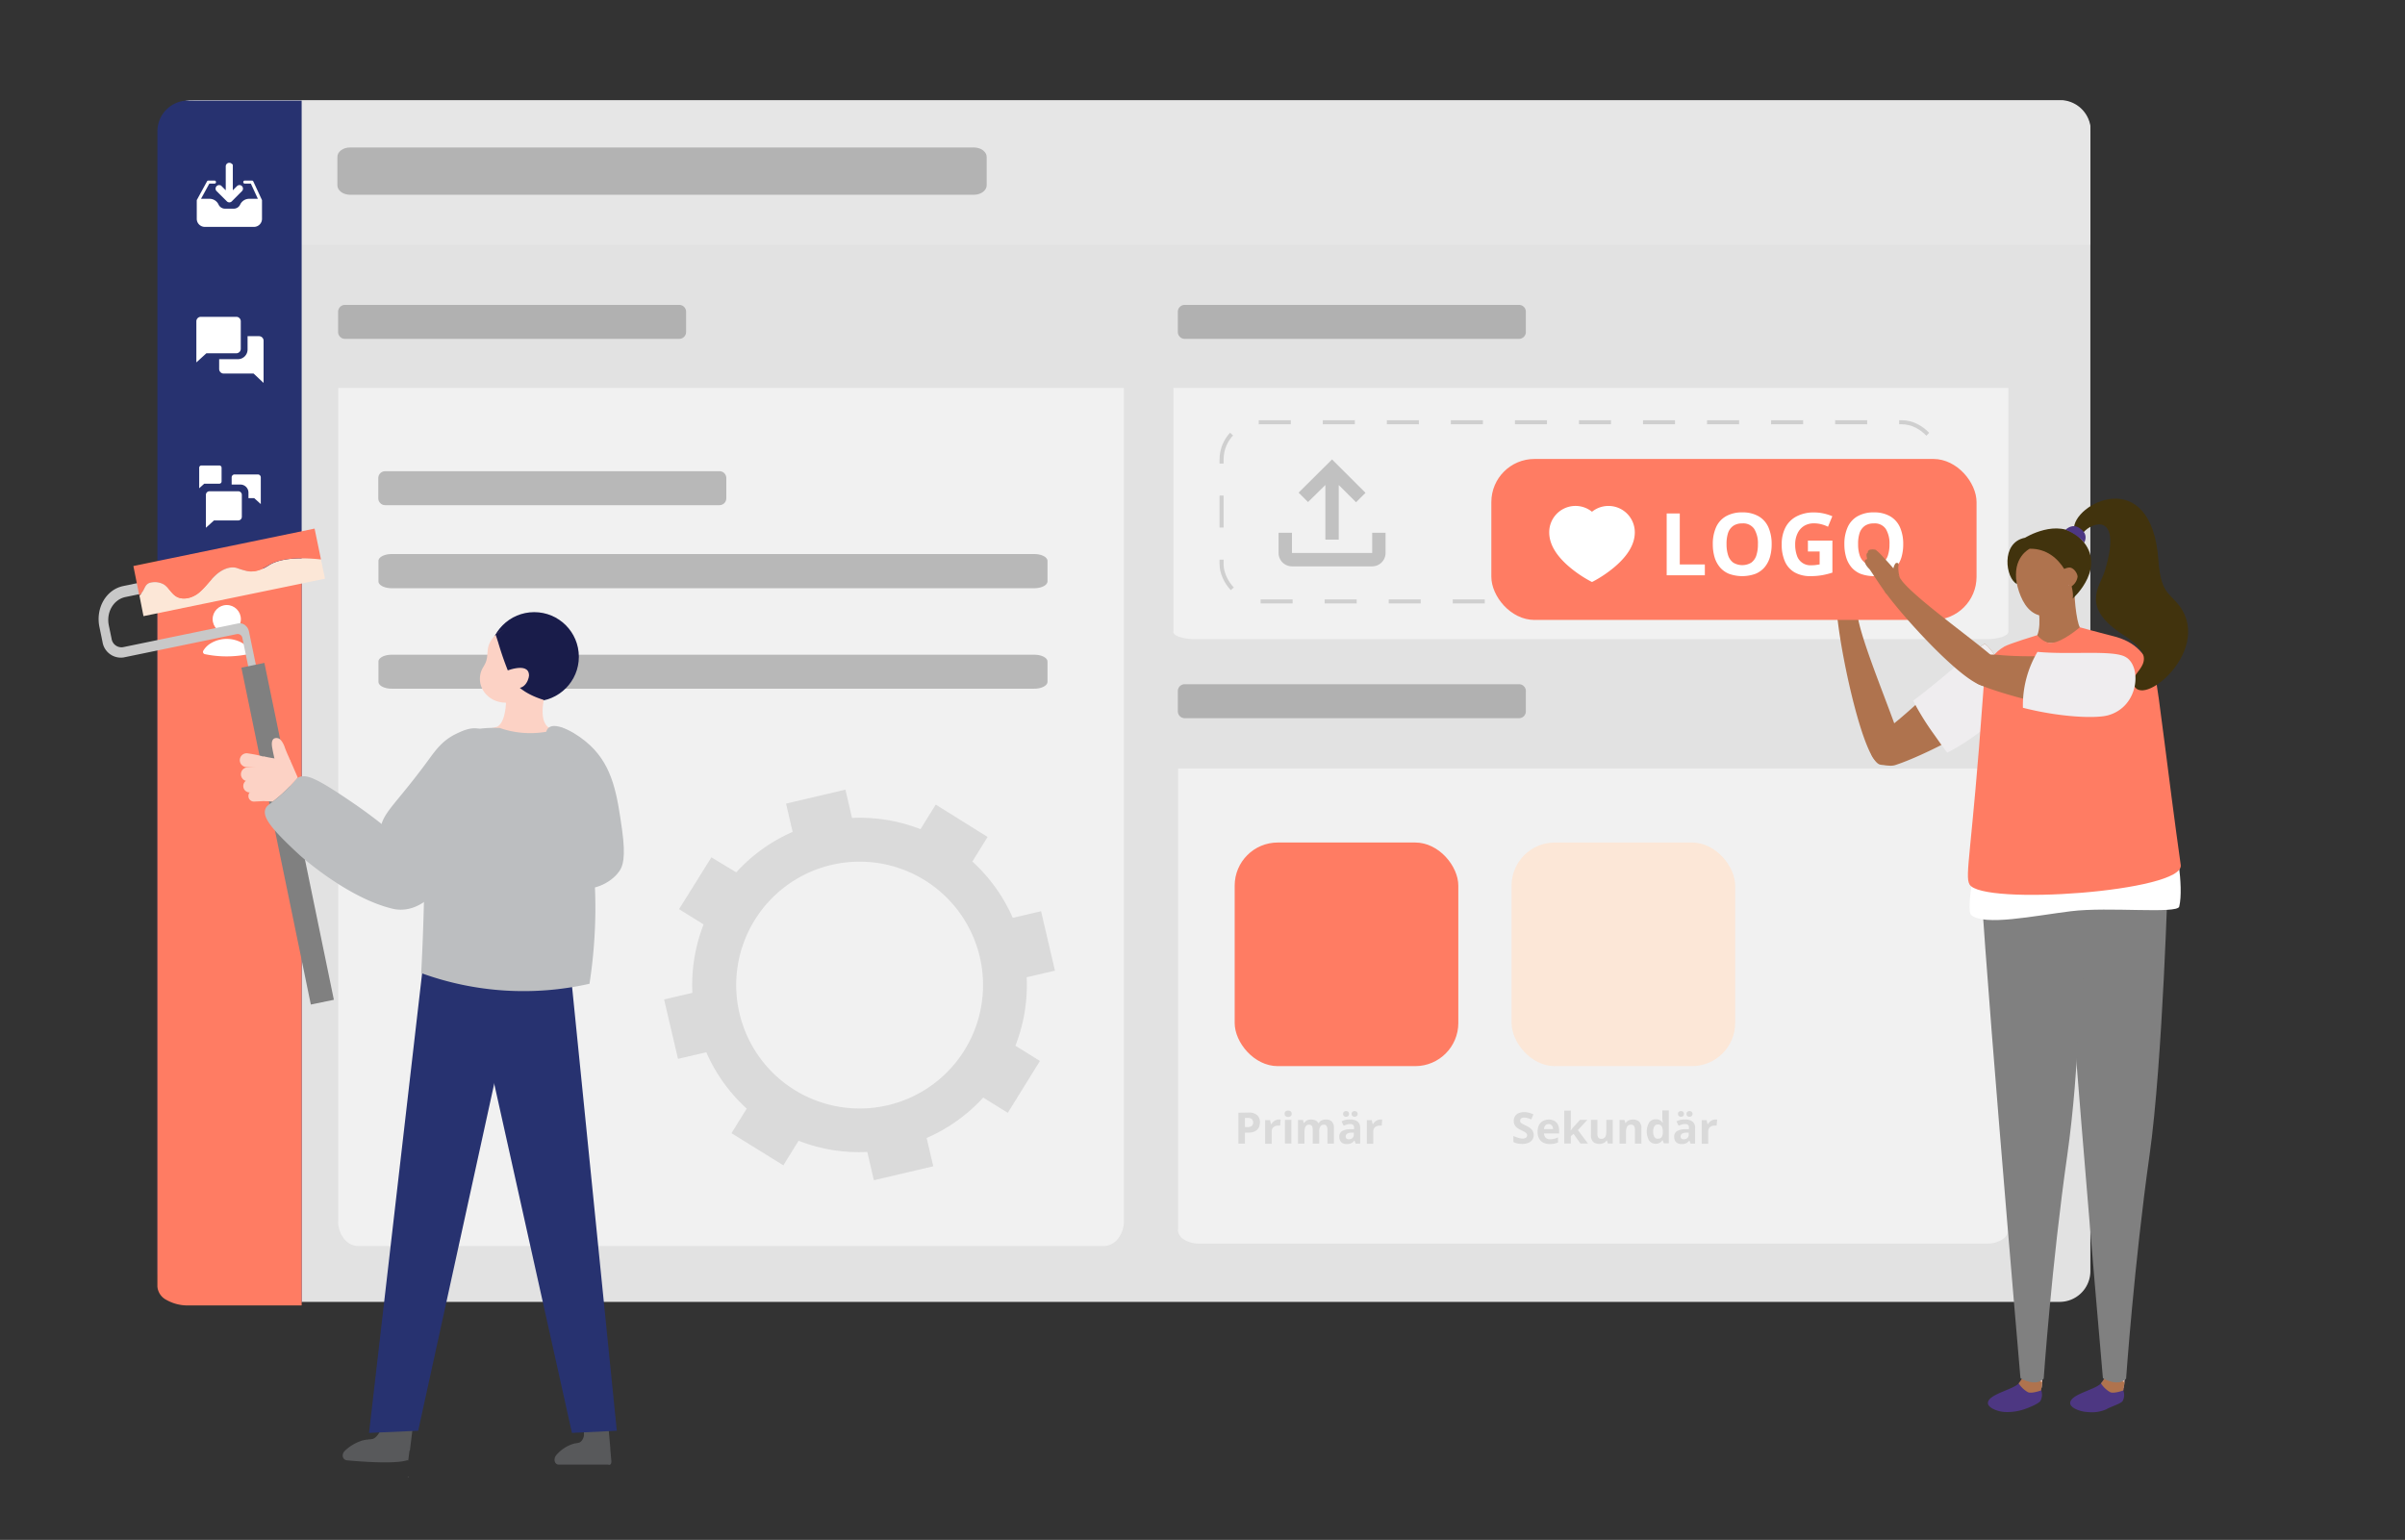 <svg xmlns="http://www.w3.org/2000/svg" viewBox="0 0 595 381"><rect x="0" y="0" width="595" height="381" fill="#333333" stroke="none"/><defs><clipPath id="a"><path fill="none" d="M38.94 24.8H517.16V323.55H38.94z"/></clipPath></defs><g clip-path="url(#a)"><path d="M509.56 24.9H48.66a7.6 7.6 0 0 0-7.59 7.61v282a7.6 7.6 0 0 0 7.59 7.61h460.9a7.61 7.61 0 0 0 7.6-7.61v-282a7.61 7.61 0 0 0-7.6-7.61z" fill="#e2e2e2"/><path d="M168.05 75.44H85.34a1.7 1.7 0 0 0-1.69 1.7v5a1.7 1.7 0 0 0 1.69 1.7h82.71a1.7 1.7 0 0 0 1.69-1.7v-5a1.7 1.7 0 0 0-1.69-1.7zm207.75 93.85h-82.7a1.7 1.7 0 0 0-1.7 1.69V176a1.7 1.7 0 0 0 1.7 1.7h82.7a1.7 1.7 0 0 0 1.7-1.7v-5a1.7 1.7 0 0 0-1.7-1.71zm0-93.85h-82.7a1.7 1.7 0 0 0-1.7 1.7v5a1.7 1.7 0 0 0 1.7 1.7h82.7a1.7 1.7 0 0 0 1.7-1.7v-5a1.7 1.7 0 0 0-1.7-1.7z" fill="gray" opacity="0.5"/><path d="M517.16 32.41v28.14H40V32.41a7.63 7.63 0 0 1 7.63-7.64h462a7.61 7.61 0 0 1 7.63 7.64z" fill="#e6e6e6"/><path d="M240.93 36.49H86.64c-1.75 0-3.17 1-3.17 2.35v7c0 1.3 1.42 2.35 3.17 2.35h154.29c1.75 0 3.17-1.05 3.17-2.35v-7c0-1.3-1.42-2.35-3.17-2.35z" fill="gray" opacity="0.5"/><path d="M83.69 302.12V96h194.36v206.12a7 7 0 0 1-1.46 4.37 4.56 4.56 0 0 1-3.53 1.81H88.63a4.54 4.54 0 0 1-3.52-1.81 7 7 0 0 1-1.46-4.37zm207.76 2.16V190.15h205.41v114.13a3 3 0 0 1-1.54 2.42 7 7 0 0 1-3.72 1H296.67a7 7 0 0 1-3.73-1 3 3 0 0 1-1.54-2.42zm-1.15-148.01V96h206.56v60.32c0 .48-.56.94-1.55 1.28a12.08 12.08 0 0 1-3.74.53h-196a12.08 12.08 0 0 1-3.74-.53c-1-.34-1.55-.8-1.55-1.28z" fill="#f1f1f1"/><path d="M46.57 24.9h28.06v297.22H46.57a7.63 7.63 0 0 1-7.63-7.64v-282a7.63 7.63 0 0 1 7.63-7.61z" fill="#273270"/><path d="M64.76 49.39l-2.1-4.52a.37.37 0 0 0-.36-.19h-1.8a.38.38 0 0 0 0 .75h1.56l1.74 3.76h-2.13a2.46 2.46 0 0 0-2.26 1.44 1.74 1.74 0 0 1-1.57 1h-2.18a1.76 1.76 0 0 1-1.58-1 2.45 2.45 0 0 0-2.25-1.44h-2.1l2.06-3.76H53a.38.38 0 1 0 0-.75h-1.43a.35.35 0 0 0-.34.17l-2.48 4.54a.23.23 0 0 0-.07.15v4.68a2 2 0 0 0 1.93 1.92h12.28a2 2 0 0 0 1.93-1.92v-4.68a.47.47 0 0 0-.06-.15z" fill="#fff"/><path d="M56.49 49.47a.35.35 0 0 0 .5 0l2.55-2.57a.38.38 0 0 0-.07-.53.37.37 0 0 0-.45 0l-1.92 1.92v-7.14a.36.36 0 0 0-.37-.37.37.37 0 0 0-.38.37v7.14l-1.91-1.92a.38.38 0 0 0-.53.08.37.37 0 0 0 0 .45z" fill="#fff" stroke="#fff"/><path d="M49.68 78.39h8.8a1.11 1.11 0 0 1 1.09 1.12v6.77a1.11 1.11 0 0 1-1.09 1.13h-7.42l-2.48 2.26V79.51a1.11 1.11 0 0 1 1.1-1.12zm14.43 4.79h-2.86v3.23a2.4 2.4 0 0 1-2.34 2.46h-4.69v2.4a1.13 1.13 0 0 0 1.1 1.16h7.42l2.47 2.31v-10.4a1.13 1.13 0 0 0-1.1-1.16zm-9.84 31.99h-4.44a.56.56 0 0 0-.55.56v5.08l1.25-1.13h3.74a.56.56 0 0 0 .55-.56v-3.39a.56.56 0 0 0-.55-.56zm4.65 6.38h-7.09a.89.89 0 0 0-.89.9v8.13l2-1.81h6a.9.9 0 0 0 .89-.9v-5.42a.89.89 0 0 0-.91-.9zm-.92-4.16h5.8a.73.73 0 0 1 .72.73v6.6l-1.62-1.46h-1.43v-1.37a2 2 0 0 0-2-2h-2.16v-1.76a.73.73 0 0 1 .69-.74z" fill="#fff" fill-rule="evenodd"/><path d="M46.57 140.66h28.06V323H46.57a10.63 10.63 0 0 1-5.4-1.37 4.07 4.07 0 0 1-2.23-3.32v-173a4.08 4.08 0 0 1 2.24-3.3 10.61 10.61 0 0 1 5.39-1.36z" fill="#ff7c63"/><path d="M61.45 161.86a.58.58 0 0 0 .42-.83 5.3 5.3 0 0 0-1.94-1.94 7.75 7.75 0 0 0-7.65 0 5.33 5.33 0 0 0-2 1.94.58.58 0 0 0 .43.83 26.36 26.36 0 0 0 10.69 0z" fill="#fff"/><circle cx="56.1" cy="153.19" r="3.49" fill="#fff"/><path d="M178 116.59H95.28a1.7 1.7 0 0 0-1.69 1.7v5a1.7 1.7 0 0 0 1.69 1.7H178a1.69 1.69 0 0 0 1.69-1.7v-5a1.69 1.69 0 0 0-1.69-1.7zm77.89 20.5h-159c-1.8 0-3.26.76-3.26 1.7v5.05c0 .94 1.46 1.7 3.26 1.7h159c1.8 0 3.26-.76 3.26-1.7v-5.05c0-.94-1.46-1.7-3.26-1.7zm0 24.91h-159c-1.8 0-3.26.76-3.26 1.7v5c0 .94 1.46 1.7 3.26 1.7h159c1.8 0 3.26-.76 3.26-1.7v-5c0-.96-1.46-1.7-3.26-1.7z" fill="gray" opacity="0.5"/></g><path d="M151.24 361.36l-.25-2.79v-.3l-1.23-14-6.15-1.48s.53 7 .86 11.05v.39a2.44 2.44 0 0 1 0 .27 2.28 2.28 0 0 1 0 .26 2 2 0 0 1 0 .26 1.84 1.84 0 0 1 0 .25 2.17 2.17 0 0 1-.07.24 1.43 1.43 0 0 1-.08.22c0 .08-.05.15-.08.22l-.11.2-.11.18-.13.17-.12.13a1.1 1.1 0 0 1-.18.14l-.11.08a.94.94 0 0 1-.3.12l-.35.08h-.1l-.25.07h-.21l-.24.07-.3.1h-.05l-.28.1a9.18 9.18 0 0 0-3.76 2.62c-.83 1-.42 2.37.58 2.37h12.22c.41.17.89.03.8-1.02z" fill="#58595b"/><path d="M100.91 365.31v.24s.09-.15 0-.24z" fill="#fff"/><path d="M95.54 340.7s-.45 6.74-1.18 12.11a5.59 5.59 0 0 1-.12.56v.15c0 .05-.09.28-.14.41l-.15.3c0 .08-.07.16-.11.23a4 4 0 0 1-.22.34l-.09.14q-.14.18-.27.33l-.08.1c-.1.1-.2.18-.3.27l-.08.07a1.73 1.73 0 0 1-.31.19l-.09.06a1.76 1.76 0 0 1-.3.1h-.12l-.35.07h-.36l-.31.07h-.32l-.31.08h-.14l-.21.06-.19.06h-.14l-.35.13-.47.18a10.8 10.8 0 0 0-3.51 2.26c-1 1-.5 2.37.7 2.37 0 0 11 1.1 14.6 0 .19-.06.33 0 .37.07.11-.8.21-1.6.31-2.41l.11-.13.83-6.69c.38-3 .77-5.95 1.15-8.93z" fill="#58595b"/><path fill="#273270" d="M132.63 220.83L103.46 354.01 91.3 354.54 106.01 227.13 132.63 220.83z"/><circle cx="132.17" cy="162.5" r="11.04" fill="#191c4a"/><path d="M135.92 168.16s-3.67 9.43-.16 11.87a44.49 44.49 0 0 0 5.34 2.26s-4.46 6.9-15.69 4.87a15.69 15.69 0 0 1-4.3-1.5 3 3 0 0 1 .69-5.54 9.13 9.13 0 0 0 1.25-.33c.67-.41 2.43-1.8 2.16-9.1.41-.27 8.38-2.53 8.38-2.53z" fill="#fcd2c5"/><path d="M128.32 154.72a9 9 0 0 0-5.31 2.07 6.5 6.5 0 0 0-2 2.61c-.56 1.4-.27 2.92-.77 4.31-.25.73-.74 1.36-1.06 2.06a5.56 5.56 0 0 0 .78 5.67c3.42 4.27 10.15 2.22 13.65-.81a8 8 0 0 0 3-5.93c.03-5.51-3.7-9.98-8.29-9.98z" fill="#fcd2c5"/><path d="M122.62 157c.14.45.36 1.11.62 1.92a77.69 77.69 0 0 0 3 8.44c.83 1.56 2.84 4.17 8.4 5.86q1-3.18 2.1-6.5c.75-2.24 1.53-4.41 2.31-6.51l-3.92-5.54-4.31-1.67-3.85.67z" fill="#191c4a"/><path d="M124.48 166.31s6.44-2.89 6.4.87c-.09 1.22-1.57 5.06-5.69 1.75.06-.11-.71-2.62-.71-2.62z" fill="#fcd2c5"/><path d="M142.5 219.36c-6.05-2.62-1.43-13.56-6.69-33.1-.5-1.84-1.44-5.11-.05-6.23 1.84-1.47 7 1.34 10.29 4.44 5.64 5.33 6.65 12.39 7.85 20.81 1 7.16.11 9.14-.68 10.28-2.17 3.13-7.22 5.32-10.72 3.8z" fill="#bcbec0"/><path d="M129.86 230.13h1.78a.17.17 0 0 0 .15-.18.15.15 0 0 0-.17-.15c-7.68.49-25.4-2.75-25.58-2.78a.16.16 0 0 0-.19.13.17.17 0 0 0 .13.2c.17-.02 15.52 2.78 23.88 2.78z" fill="#10171b"/><path d="M95.7 218.2c7.8.12 26.38-6.39 28.78-20.88 1.06-6.41-.85-15.46-5.76-16.94-2.12-.64-4.5.53-5.89 1.2-3.38 1.62-5.12 4.11-6.87 6.5-8.79 12-11.65 13-12 18.22a16 16 0 0 0 .76 6c-.41.17-5.32 2.31-5 4s4.96 1.89 5.98 1.9z" fill="#bcbec0"/><path d="M106.5 211.38a.19.19 0 0 0 .11 0l6.56-5.82a.16.16 0 0 0 0-.23.17.17 0 0 0-.24 0l-6.56 5.82a.17.17 0 0 0 0 .24.19.19 0 0 0 .13-.01z" fill="#10171b"/><path d="M24.6 155.13l.76 3.7a4.6 4.6 0 0 0 5.21 3.84l28.06-5.79a1.18 1.18 0 0 1 1.34 1l1.74 8.45 1.89-.39-2-9.67a2.69 2.69 0 0 0-1-1.61 2.15 2.15 0 0 0-1.72-.4l-28.46 5.87A2.48 2.48 0 0 1 27.6 158l-.68-3.27c-.66-3.24 1.15-6.36 4.07-7l31.94-6.59-.58-2.78L30.51 145c-4.24.87-6.88 5.41-5.91 10.13z" fill="#c8c8c8"/><path d="M79.41 138.42l1 4.77-44.91 9.26-1-5.07.1-.1c1.37-1.43 1.08-2.45 2.31-3a4.53 4.53 0 0 1 3.79.43c1.11.81 1.75 2.17 2.92 2.89 1.69 1 4 .36 5.51-.85s2.67-2.91 4.11-4.28 3.42-2.43 5.33-1.93a22.8 22.8 0 0 0 2.64.79c2.49.41 4.62-1 5.38-1.49 1.93-1.22 5.56-2.19 12.82-1.42z" fill="#fce7d7"/><path transform="rotate(-11.65 71.208 206.34)" fill="gray" d="M68.26 163.72H74.08V248.83H68.26z"/><path d="M77.83 130.79l1.58 7.63c-7.26-.77-10.89.2-12.86 1.39-.76.45-2.89 1.9-5.38 1.49a22.8 22.8 0 0 1-2.64-.79c-1.91-.5-3.9.57-5.33 1.93s-2.55 3.06-4.11 4.28-3.82 1.88-5.51.85c-1.17-.72-1.81-2.08-2.92-2.89a4.53 4.53 0 0 0-3.79-.43c-1.23.58-.94 1.6-2.31 3l-.1.1-1.46-7.3z" fill="#ff7c63"/><path d="M97.46 224.92C86 222.34 74.05 211.5 74.05 211.5c-6.8-6.29-9.21-9.29-8.37-11.39.43-1.07 1.4-1.14 4.45-4s2.66-3.32 3.79-3.79c1.79-.76 3.9-.08 12.16 5.49 2.22 1.5 4.69 3.22 7.46 5.38 3.62 2.83 3.48 3.1 6.49 5.47 6.59 5.21 8.72 5.18 9.11 7.42.57 3.3-3.33 7.42-7.35 8.61a9.09 9.09 0 0 1-4.33.23z" fill="#bcbec0"/><path d="M59.33 188a1.71 1.71 0 0 1 1.8-1.62c1.93.27 5.47.89 5.54 1.83v.16c-.12.92-1.25 1.42-1.8 1.63l-3.91-.2a1.72 1.72 0 0 1-1.63-1.8z" fill="#fcd2c5"/><path d="M59.61 191.66a1.71 1.71 0 0 1 1.62-1.8l3.91-.19a1.7 1.7 0 0 1 1.79 1.63 1.71 1.71 0 0 1-1.62 1.79l-3.91.19a1.7 1.7 0 0 1-1.79-1.62z" fill="#fcd2c5"/><path d="M65.38 192.69a1.61 1.61 0 0 1 1.68 1.52 1.6 1.6 0 0 1-1.53 1.68l-3.66.18a1.59 1.59 0 0 1-1.68-1.52 1.61 1.61 0 0 1 1.52-1.68z" fill="#fcd2c5"/><path d="M61.46 197a1.35 1.35 0 0 1 1.29-1.42l3.1-.15a1.35 1.35 0 0 1 1.42 1.28 1.36 1.36 0 0 1-1.27 1.47l-3.1.15a1.36 1.36 0 0 1-1.44-1.33zm8.8-4h-.82c-.06-.24-.11-.46-.17-.63a49.54 49.54 0 0 1-1.91-7.27c-.15-.83-.23-1.84.36-2.31a1.38 1.38 0 0 1 1.77.35 5.3 5.3 0 0 1 1 1.89c1 2.61 1.07 2.16 1.49 4a13.74 13.74 0 0 1 .33 2.63z" fill="#fcd2c5"/><path d="M69.83 196.36q-1.23 1.11-2.4 2l-2-.2a30.48 30.48 0 0 1-1-3c-.36-1.2-.54-2.09-.6-2.38a8.67 8.67 0 0 1-.35-2.95 4.42 4.42 0 0 1 1.79-2.68c.82.19 1.7.36 2.65.5a34.68 34.68 0 0 0 3.82.32l1.91 4.38a43.13 43.13 0 0 1-3.82 4.01z" fill="#fcd2c5"/><path fill="#273270" d="M139.68 225.78L152.6 354.01 141.5 354.54 114.07 231.31 139.68 225.78z"/><path d="M145.84 243.41a74.07 74.07 0 0 1-41.63-2.64c.68-13.07.83-23.5.85-30.37 0-14.81-.44-22.25 5.28-26.84 4-3.21 9.45-3.59 13.3-3.44a22.37 22.37 0 0 0 5.56 1.19 23.31 23.31 0 0 0 9.86-1.28A126.05 126.05 0 0 1 147.3 225a124.46 124.46 0 0 1-1.46 18.41z" fill="#bcbec0"/><g opacity="0.1"><path d="M308.86 275.28a3 3 0 0 1 2.16.64 2.26 2.26 0 0 1 .69 1.75 3.12 3.12 0 0 1-.16 1 2.05 2.05 0 0 1-.49.81 2.36 2.36 0 0 1-.91.57 4.39 4.39 0 0 1-1.41.2H308v2.72h-1.62v-7.65zm-.08 1.33H308v2.27h.54a2.39 2.39 0 0 0 .79-.12 1 1 0 0 0 .51-.37 1.25 1.25 0 0 0-.13-1.5 1.41 1.41 0 0 0-.93-.28zm7.51.39h.28a1.56 1.56 0 0 1 .26 0l-.12 1.5a1 1 0 0 0-.22 0h-.25a2.35 2.35 0 0 0-.6.08 1.5 1.5 0 0 0-.52.26 1.13 1.13 0 0 0-.37.46 1.62 1.62 0 0 0-.13.7v3H313v-5.85h1.21l.24 1h.08a2.48 2.48 0 0 1 .43-.55 2 2 0 0 1 .59-.4 1.72 1.72 0 0 1 .74-.2zm2.4-2.21a1.09 1.09 0 0 1 .61.17.67.67 0 0 1 .26.61.7.7 0 0 1-.26.62 1.18 1.18 0 0 1-1.22 0 .7.7 0 0 1-.26-.62.67.67 0 0 1 .26-.61 1.09 1.09 0 0 1 .61-.17zm.8 2.29v5.85h-1.6v-5.85zM328 277a2.06 2.06 0 0 1 1.51.51 2.25 2.25 0 0 1 .51 1.64v3.81h-1.61v-3.41a1.74 1.74 0 0 0-.21-.95.74.74 0 0 0-.66-.32 1 1 0 0 0-.9.45 2.57 2.57 0 0 0-.27 1.3v2.93h-1.6v-3.41a2.29 2.29 0 0 0-.09-.7.75.75 0 0 0-.79-.57 1 1 0 0 0-.7.22 1.39 1.39 0 0 0-.36.66 4.5 4.5 0 0 0-.1 1.05v2.75h-1.6v-5.85h1.22l.21.75h.09a1.63 1.63 0 0 1 .45-.49 1.88 1.88 0 0 1 .59-.28 2.74 2.74 0 0 1 1.75.12 1.5 1.5 0 0 1 .69.65h.14a1.55 1.55 0 0 1 .74-.65 2.45 2.45 0 0 1 .99-.21zm6.08 0a2.75 2.75 0 0 1 1.81.52 1.91 1.91 0 0 1 .62 1.55v3.9h-1.11l-.31-.79a3.07 3.07 0 0 1-.51.51 1.81 1.81 0 0 1-.61.29 2.78 2.78 0 0 1-.82.1 2.12 2.12 0 0 1-.93-.2 1.47 1.47 0 0 1-.65-.61 2.13 2.13 0 0 1-.23-1 1.55 1.55 0 0 1 .65-1.38 3.82 3.82 0 0 1 2-.49h1v-.4a.86.86 0 0 0-.24-.67 1 1 0 0 0-.67-.21 2.92 2.92 0 0 0-.83.12 6.21 6.21 0 0 0-.82.3l-.53-1.08a5.1 5.1 0 0 1 1-.39 5.32 5.32 0 0 1 1.18-.07zm-1.79-1.38a.65.65 0 0 1 .21-.54.8.8 0 0 1 .51-.17.85.85 0 0 1 .52.17.62.62 0 0 1 .22.54.59.59 0 0 1-.22.52.8.8 0 0 1-.52.18.76.76 0 0 1-.51-.18.62.62 0 0 1-.21-.56zm2.64 4.64h-.62a1.79 1.79 0 0 0-1.07.28.86.86 0 0 0-.31.68.62.62 0 0 0 .22.52 1 1 0 0 0 .56.15 1.31 1.31 0 0 0 .87-.3 1.09 1.09 0 0 0 .35-.87zm-.54-4.64a.62.62 0 0 1 .22-.54.81.81 0 0 1 .52-.17.85.85 0 0 1 .52.17.63.63 0 0 1 .23.54.6.6 0 0 1-.23.52.8.8 0 0 1-.52.18.77.77 0 0 1-.52-.18.59.59 0 0 1-.22-.56zm7.03 1.38h.28a1.56 1.56 0 0 1 .26 0l-.12 1.5a1 1 0 0 0-.22 0h-.25a2.35 2.35 0 0 0-.6.08 1.59 1.59 0 0 0-.52.26 1.11 1.11 0 0 0-.36.46 1.62 1.62 0 0 0-.14.7v3h-1.59v-5.85h1.21l.23 1h.08a2.48 2.48 0 0 1 .43-.55 2 2 0 0 1 .59-.4 1.72 1.72 0 0 1 .72-.2z"/></g><g opacity="0.1"><path d="M379.44 280.81a2.09 2.09 0 0 1-.33 1.18 2.15 2.15 0 0 1-1 .78 3.88 3.88 0 0 1-1.53.27 6.53 6.53 0 0 1-.78-.05 5.55 5.55 0 0 1-.73-.16 4.73 4.73 0 0 1-.66-.25v-1.51a10.15 10.15 0 0 0 1.13.43 3.68 3.68 0 0 0 1.16.2 1.6 1.6 0 0 0 .64-.11.8.8 0 0 0 .36-.28.88.88 0 0 0 .11-.42.68.68 0 0 0-.2-.49 1.92 1.92 0 0 0-.53-.39l-.76-.38a4.8 4.8 0 0 1-.58-.31 3.07 3.07 0 0 1-.6-.44 2 2 0 0 1-.46-.63 2.35 2.35 0 0 1 .13-2.07 2 2 0 0 1 .9-.75 3.43 3.43 0 0 1 1.38-.26 4.68 4.68 0 0 1 1.14.14 7.33 7.33 0 0 1 1.13.4l-.52 1.26c-.36-.14-.67-.25-.95-.33a3.06 3.06 0 0 0-.85-.12 1.3 1.3 0 0 0-.52.1.8.8 0 0 0-.33.27.78.78 0 0 0-.11.41.73.73 0 0 0 .16.46 1.67 1.67 0 0 0 .49.35c.21.12.48.25.8.41a5.49 5.49 0 0 1 1 .58 2.12 2.12 0 0 1 .64.7 2.07 2.07 0 0 1 .27 1.01zm3.67-3.81a3 3 0 0 1 1.4.31 2.14 2.14 0 0 1 .9.91 3 3 0 0 1 .32 1.44v.78H382a1.56 1.56 0 0 0 .4 1.06 1.46 1.46 0 0 0 1.06.38 4.62 4.62 0 0 0 1-.11 5.91 5.91 0 0 0 1-.35v1.23a3.65 3.65 0 0 1-.91.32 6.11 6.11 0 0 1-1.14.1 3.51 3.51 0 0 1-1.56-.33 2.31 2.31 0 0 1-1.06-1 3.25 3.25 0 0 1-.39-1.67 3.8 3.8 0 0 1 .35-1.71 2.34 2.34 0 0 1 1-1 3 3 0 0 1 1.36-.36zm0 1.14a1 1 0 0 0-.77.3 1.37 1.37 0 0 0-.35.93h2.24a1.81 1.81 0 0 0-.13-.63 1.14 1.14 0 0 0-.37-.44 1.08 1.08 0 0 0-.61-.19zm5.52-3.35v4.3l-.06.66.34-.45a4.94 4.94 0 0 1 .36-.44l1.64-1.78h1.8l-2.33 2.54 2.47 3.31H391l-1.69-2.37-.68.55v1.82H387v-8.14zm10.37 2.29v5.85h-1.22l-.22-.74h-.08a1.54 1.54 0 0 1-.47.48 2 2 0 0 1-.62.28 2.82 2.82 0 0 1-.71.09 2.61 2.61 0 0 1-1.09-.22 1.64 1.64 0 0 1-.73-.7 2.54 2.54 0 0 1-.26-1.22v-3.82h1.6v3.42a1.67 1.67 0 0 0 .22.95.83.83 0 0 0 .72.32 1.08 1.08 0 0 0 1.16-.88 4.51 4.51 0 0 0 .11-1.05v-2.76zm5-.08a2.17 2.17 0 0 1 1.51.51 2.1 2.1 0 0 1 .57 1.64v3.81h-1.6v-3.41a1.57 1.57 0 0 0-.23-.95.81.81 0 0 0-.71-.32 1 1 0 0 0-1 .5 3.05 3.05 0 0 0-.27 1.43v2.75h-1.59v-5.85h1.22l.21.75h.09a1.69 1.69 0 0 1 .47-.49 1.94 1.94 0 0 1 .62-.28 2.82 2.82 0 0 1 .71-.09zm5.61 6a2 2 0 0 1-1.59-.77 4.48 4.48 0 0 1 0-4.53 2 2 0 0 1 1.63-.77 2.07 2.07 0 0 1 .73.12 1.69 1.69 0 0 1 .56.31 2.27 2.27 0 0 1 .39.43h.05c0-.11 0-.27-.07-.49a5.06 5.06 0 0 1-.05-.68v-1.87h1.6v8.14h-1.22l-.31-.76h-.07a2 2 0 0 1-.38.44 1.59 1.59 0 0 1-.54.31 2 2 0 0 1-.73.12zm.56-1.27a1.05 1.05 0 0 0 .93-.39 2.16 2.16 0 0 0 .28-1.18V280a2.73 2.73 0 0 0-.26-1.31 1 1 0 0 0-1-.45.93.93 0 0 0-.83.46 2.37 2.37 0 0 0-.29 1.3 2.28 2.28 0 0 0 .3 1.29 1 1 0 0 0 .87.48zm6.77-4.73a2.72 2.72 0 0 1 1.8.52 1.88 1.88 0 0 1 .63 1.55v3.9h-1.11l-.31-.79a2.76 2.76 0 0 1-.52.51 1.68 1.68 0 0 1-.6.29 2.78 2.78 0 0 1-.82.1 2.12 2.12 0 0 1-.93-.2 1.47 1.47 0 0 1-.65-.61 2 2 0 0 1-.23-1 1.55 1.55 0 0 1 .65-1.38 3.82 3.82 0 0 1 2-.49h1v-.4a.86.86 0 0 0-.24-.67 1 1 0 0 0-.67-.21 3 3 0 0 0-.84.12 6.64 6.64 0 0 0-.81.3l-.53-1.08a5.1 5.1 0 0 1 1-.39 5.32 5.32 0 0 1 1.18-.07zm-1.8-1.38a.62.62 0 0 1 .22-.54.8.8 0 0 1 .51-.17.85.85 0 0 1 .52.17.62.62 0 0 1 .22.54.59.59 0 0 1-.22.52.8.8 0 0 1-.52.18.76.76 0 0 1-.51-.18.59.59 0 0 1-.22-.56zm2.65 4.64h-.62a1.82 1.82 0 0 0-1.08.28.85.85 0 0 0-.3.68.59.59 0 0 0 .22.52 1 1 0 0 0 .56.15 1.27 1.27 0 0 0 .86-.3 1.07 1.07 0 0 0 .36-.87zm-.54-4.64a.65.65 0 0 1 .21-.54.9.9 0 0 1 1.05 0 .62.62 0 0 1 .22.54.59.59 0 0 1-.22.52.86.86 0 0 1-1.05 0 .62.62 0 0 1-.21-.56zm7.03 1.38h.28a1.56 1.56 0 0 1 .26 0l-.12 1.5a1 1 0 0 0-.22 0h-.25a2.35 2.35 0 0 0-.6.08 1.59 1.59 0 0 0-.52.26 1.13 1.13 0 0 0-.37.46 1.78 1.78 0 0 0-.13.7v3H421v-5.85h1.21l.24 1h.08a2.48 2.48 0 0 1 .43-.55 2 2 0 0 1 .59-.4 1.72 1.72 0 0 1 .73-.2z"/></g><path fill="none" d="M297.03 113.27H322.75V138.99H297.03z"/><path d="M339.48 131.82v5h-19.85v-5h-3.31v5a3.32 3.32 0 0 0 3.31 3.31h19.85a3.32 3.32 0 0 0 3.31-3.31v-5zm-18.2-9.93l2.33 2.33 4.29-4.22v13.52h3.31V120l4.28 4.27 2.34-2.33-8.28-8.27z" opacity="0.2"/><rect x="302.22" y="104.48" width="177.49" height="44.32" rx="9.2" fill="none" stroke="gray" stroke-miterlimit="10" stroke-dasharray="7.922,7.922" opacity="0.3"/><rect x="305.46" y="208.46" width="55.33" height="55.33" rx="10.67" fill="#ff7c63"/><rect x="373.96" y="208.46" width="55.33" height="55.33" rx="10.71" fill="#fce7d7"/><path d="M254 241.8l7-1.63-3.44-14.7-7 1.63a41.18 41.18 0 0 0-10-13.93l3.77-6.09-12.83-8-3.77 6.08a40.84 40.84 0 0 0-13.21-2.78 35.82 35.82 0 0 0-3.59 0h-.14l-1.63-7-14.69 3.45 1.63 7a41.62 41.62 0 0 0-4.11 2.08 41.06 41.06 0 0 0-9.84 7.93l-6.15-3.71-8 12.82 6.07 3.77a41.24 41.24 0 0 0-2.77 16.94l-7 1.63 3.44 14.7 7-1.63a41.08 41.08 0 0 0 10 13.94l-3.77 6.08 12.83 7.95 3.77-6.08a41 41 0 0 0 17 2.77l1.63 7 14.69-3.45-1.64-7a41.32 41.32 0 0 0 14-10l6.08 3.77 7.95-12.83-6.07-3.77A41.24 41.24 0 0 0 254 241.8zm-26 28.35A30.54 30.54 0 1 1 205.7 214a31.11 31.11 0 0 1 5.18-.75 28.68 28.68 0 0 1 3.59 0 30.54 30.54 0 0 1 13.53 56.9z" fill="gray" opacity="0.2"/><path d="M460.55 147.2c-.42-.23-1.77 1.36-1.85 1.83.14 1.18.83 1.09.81 2.21a10.06 10.06 0 0 1 1-2.85c.27-.47.72-.9.04-1.19z" fill="#af734e"/><path d="M459.62 152.6a16.14 16.14 0 0 0-.25-2.82c-.18-1.12-.94-3.61-1-3.78a12.44 12.44 0 0 0-.75-2.14 3 3 0 0 0-1.37-.7.76.76 0 0 0-.73.39c-.66-.15-.76 1.23-.92 1.16-.62-.27-1.24.32-.6 2.26 0 .11.48 5.09.79 6.67a28.6 28.6 0 0 0 4.83-1.04zm31.27 6.77c-4.71 2.89-17 15.85-24 20.93-8.65 6.23-1.21 10 2 9 8.5-2.74 30.52-14.3 29.56-18.86-.45-1.97-6.71-11.6-7.56-11.07z" fill="#af734e"/><path d="M478.35 181.53c.68.94 2.66 3.83 3.41 4.69 9-4.57 17.33-12.74 16.69-15.78-.42-2-6.71-11.6-7.56-11.07-3.32 2-10.74 8.94-17.58 14a66.17 66.17 0 0 0 5.04 8.16z" fill="#efedef"/><path d="M470.48 185.53a4.08 4.08 0 0 0-.07-1.14c-1.41-5.8-10.41-26.39-10.9-32.66a19.38 19.38 0 0 1-4.94 1c1.05 10.32 6.55 35.71 10.63 36.47 3.73.67 5.12-1.81 5.28-3.67z" fill="#af734e"/><path d="M516.59 268c.13 1.46 4.2 74.36 4.2 74.36a6 6 0 0 0 4.67 1s6.54-74.36 6.32-77.68c-1.92 1.47-13.99 3.54-15.19 2.32z" fill="#fcd2c5"/><path d="M525.2 342.39l-3.9-2.17s-.83 1.25-1.52 2.06c-1.31 1.56-7.62 2.68-7.62 4.89 0 1.12 2.35 2.12 4.27 2.2a9 9 0 0 0 4.62-.64c1.27-.75 3.7-1.42 4.11-2.1a3.17 3.17 0 0 0 .15-2.59c.2-1.23-.11-1.65-.11-1.65z" fill="#4d3782"/><path d="M519.78 342.28a6.49 6.49 0 0 0 2.27 2.17c.83.46 3.26-.41 3.26-.41.21-1.23.29-2.06.29-2.06l-4.42-2a10.08 10.08 0 0 1-1.4 2.3z" fill="#af734e"/><path d="M510.3 212.82c3.11 1.36 16.74 2.75 26.12 2.14 0 0-1.33 47.87-4.64 71-3.78 26.78-5.78 55.16-5.78 55.16-1.9 2.1-5.69 0-5.74-.16-.03.04-10.66-123.14-9.96-128.14z" fill="gray"/><path d="M496.23 268c.13 1.46 4.2 74.36 4.2 74.36a6 6 0 0 0 4.67 1s6.56-74.39 6.32-77.74c-1.92 1.53-13.99 3.6-15.19 2.38z" fill="#fcd2c5"/><path d="M504.84 342.39l-3.9-2.17s-.83 1.25-1.52 2.06c-1.31 1.56-7.61 2.68-7.61 4.89 0 1.12 2.34 2.12 4.26 2.2a13 13 0 0 0 4.61-.64c1.13-.37 3.71-1.42 4.12-2.1a3.21 3.21 0 0 0 .2-2.63c.16-1.19-.16-1.61-.16-1.61z" fill="#4d3782"/><path d="M499.42 342.28a6.49 6.49 0 0 0 2.27 2.17c.83.46 3.26-.41 3.26-.41.21-1.23.29-2.06.29-2.06l-4.43-2a9.78 9.78 0 0 1-1.39 2.3z" fill="#af734e"/><path d="M489.93 212.82c3.12 1.36 16.75 2.75 26.13 2.14v24.5c-1.83 1.44-1.34 23.37-4.63 46.49-3.83 26.79-5.82 55.17-5.82 55.17-1.9 2.1-5.69 0-5.75-.16 0 .04-10.62-123.14-9.93-128.14z" fill="gray"/><path d="M538.09 207.91s2.27 11.29 1.06 16.4c-.45 1.89-17.52 0-26.79 1.15s-21.45 3.74-24.7.93c-1.43-1.25 1.55-15.59 1.55-15.59z" fill="#fff"/><path d="M513.32 144c-.66.48-7.43 4.24-9.36 3.95 0 .53 1.32 6.2.06 9.25.54 2.83 8.4 2.85 10.56-1.95-.9-1.41-1.65-8.68-1.26-11.25z" fill="#af734e"/><path d="M506.21 134.56c-3.56-.25-7 .58-7.79 3.94-.28 1.2.23 12.07 6 13.72 2.45.69 7.16-3.5 7.36-6.35 0 0 .26-3.9.27-3.94.28-3.78-2.05-7.11-5.84-7.37z" fill="#af734e"/><path d="M533.26 167.93c-2.18-6-4.69-9.15-10.71-10.6-2-.48-8-2.12-8-2.12s-4.22 3.67-7 3.87c-1.91.14-3.54-1.92-3.54-1.92s-6.89 2.09-8.14 2.82c-4.86 2.82-4.94 7.58-5.23 11.53-2.83 39.37-4.61 45.13-3.38 47.31 3 5.33 53.19 1.81 52.26-4.79-3.1-21.97-5.59-44.25-6.26-46.1z" fill="#ff7c63"/><path d="M501 133.05c-6.13 1.17-4.8 10.14-2 11.45-1.33-6.6 3.15-8.73 3.15-8.73 8.31-.13 11.2 9.78 10.64 12.34 0 0 9.27-8.24 1.45-15.33-5.24-4.72-13.24.27-13.24.27z" fill="#41330d"/><path d="M511.94 140.43a3.29 3.29 0 0 0-1.59.55c.36 1.29 1.23 3.35 1.65 4.37a3.42 3.42 0 0 0 2-2.69c-.09-.98-1.08-2.27-2.06-2.23z" fill="#af734e"/><path d="M534 138.65c-1.74-24.13-21.35-14-20.9-7.62.12 1.56 1 2.47 2.24.83 2.15-2.78 9.87-5.25 5.38 9.45-1.18 3.88-6.23 8.88 4.74 15.89 9.93 6.34 1.74 8.77 2.29 11.7 1.41 7.52 20.93-8.79 10.6-20-2.08-2.32-3.82-2.97-4.35-10.25z" fill="#41330d"/><path d="M514.28 130.55a2.41 2.41 0 0 0-1.42-.36 3.07 3.07 0 0 0-1.82.89 12.48 12.48 0 0 1 4.62 3.16c.56-1.24.52-2.54-1.38-3.69z" fill="#4d3782"/><rect x="368.96" y="113.56" width="120.04" height="39.83" rx="10.67" fill="#ff7c63"/><path d="M393.86 144l-.32-.16a30 30 0 0 1-5.06-3.39c-3.45-2.87-5.2-5.8-5.2-8.71a6.5 6.5 0 0 1 10.58-5.12 6.51 6.51 0 0 1 10.59 5.12c0 2.91-1.75 5.84-5.2 8.71a30.42 30.42 0 0 1-5.06 3.39zm18.48-1.66v-15.29h3.24v12.61h6.2v2.68zm25.97-7.67a11.19 11.19 0 0 1-.44 3.22 6.93 6.93 0 0 1-1.33 2.49 5.87 5.87 0 0 1-2.27 1.61 9.65 9.65 0 0 1-6.48 0 5.83 5.83 0 0 1-2.26-1.61 6.91 6.91 0 0 1-1.34-2.5 11.21 11.21 0 0 1-.44-3.23 10.11 10.11 0 0 1 .78-4.13 5.88 5.88 0 0 1 2.4-2.74 7.9 7.9 0 0 1 4.12-1 7.8 7.8 0 0 1 4.1 1 5.9 5.9 0 0 1 2.38 2.74 10.21 10.21 0 0 1 .78 4.15zm-11.16 0a8.65 8.65 0 0 0 .4 2.76 3.62 3.62 0 0 0 1.26 1.78 4.32 4.32 0 0 0 4.46 0 3.55 3.55 0 0 0 1.25-1.78 8.66 8.66 0 0 0 .39-2.76 6.86 6.86 0 0 0-.9-3.78 3.27 3.27 0 0 0-3-1.38 3.75 3.75 0 0 0-2.23.62 3.58 3.58 0 0 0-1.27 1.78 8.65 8.65 0 0 0-.36 2.76zm20.13-.92h6.06v7.93a19.44 19.44 0 0 1-2.5.63 16.15 16.15 0 0 1-2.93.24 7.75 7.75 0 0 1-3.87-.9 5.81 5.81 0 0 1-2.42-2.66 10.12 10.12 0 0 1-.82-4.32 8.9 8.9 0 0 1 .92-4.16 6.46 6.46 0 0 1 2.71-2.72 9.08 9.08 0 0 1 4.35-1 11.38 11.38 0 0 1 2.4.26 12 12 0 0 1 2.14.68l-1.07 2.6a8.08 8.08 0 0 0-1.6-.6 7.31 7.31 0 0 0-1.89-.24 4.57 4.57 0 0 0-2.45.65 4.3 4.3 0 0 0-1.61 1.86 6.19 6.19 0 0 0-.57 2.75 8 8 0 0 0 .41 2.65 3.48 3.48 0 0 0 3.58 2.46 7.67 7.67 0 0 0 1.16-.07l.9-.14v-3.19h-2.9zm23.58.92a11.19 11.19 0 0 1-.44 3.22 7 7 0 0 1-1.34 2.49 5.83 5.83 0 0 1-2.26 1.61 9.65 9.65 0 0 1-6.48 0 5.94 5.94 0 0 1-2.27-1.61 6.89 6.89 0 0 1-1.33-2.5 11.21 11.21 0 0 1-.44-3.23 10.11 10.11 0 0 1 .78-4.13 5.88 5.88 0 0 1 2.4-2.74 7.88 7.88 0 0 1 4.12-1 7.76 7.76 0 0 1 4.09 1 5.92 5.92 0 0 1 2.39 2.74 10.21 10.21 0 0 1 .78 4.15zm-11.16 0a8.38 8.38 0 0 0 .4 2.76 3.62 3.62 0 0 0 1.26 1.78 3.72 3.72 0 0 0 2.22.62 3.76 3.76 0 0 0 2.24-.62 3.55 3.55 0 0 0 1.25-1.78 8.66 8.66 0 0 0 .39-2.76 6.86 6.86 0 0 0-.9-3.78 3.27 3.27 0 0 0-3-1.38 3.75 3.75 0 0 0-2.23.62 3.58 3.58 0 0 0-1.27 1.78 8.38 8.38 0 0 0-.36 2.76z" fill="#fff"/><path d="M469.17 139.29c-.47 0-1 1.9-.83 2.3.64.85 1.21.45 1.68 1.34a8.37 8.37 0 0 1-.37-2.69c.05-.49.25-1.04-.48-.95z" fill="#af734e"/><path d="M470.39 143.59a18.27 18.27 0 0 0-1.7-2.62c-.75-1-2.71-3.06-2.85-3.2a13.51 13.51 0 0 0-1.77-1.72 2.75 2.75 0 0 0-1.56 0 .76.76 0 0 0-.43.74c-.66.18 0 1.57-.19 1.58-.69 0-.93.92.65 2.49.1.09 3.09 4.72 4.19 6.12a26.78 26.78 0 0 0 3.66-3.39zm55.5 18.97c-5.23-.91-22.76.37-31.14-.49-10.27-1.06-8 6-5.12 7.3 7.67 3.32 30.74 8.92 33.37 5.26 1.14-1.63 3.84-11.9 2.89-12.07z" fill="#af734e"/><path d="M500.47 175.12c9.31 2.38 18.11 2.7 21.09 1.86 7.67-2.16 8.37-12.1 4.33-14.42-3.12-1.8-13.61-.5-21.82-1.27a26 26 0 0 0-3.6 13.83z" fill="#efedef"/><path d="M494.65 164.34a2.92 2.92 0 0 0-.56-.85c-3.78-3.83-20.66-15.56-23.85-20.19a21.54 21.54 0 0 1-3.93 3.1c5.43 7.5 21.37 24.6 25.28 23.27 3.59-1.23 3.73-3.81 3.06-5.33z" fill="#af734e"/></svg>